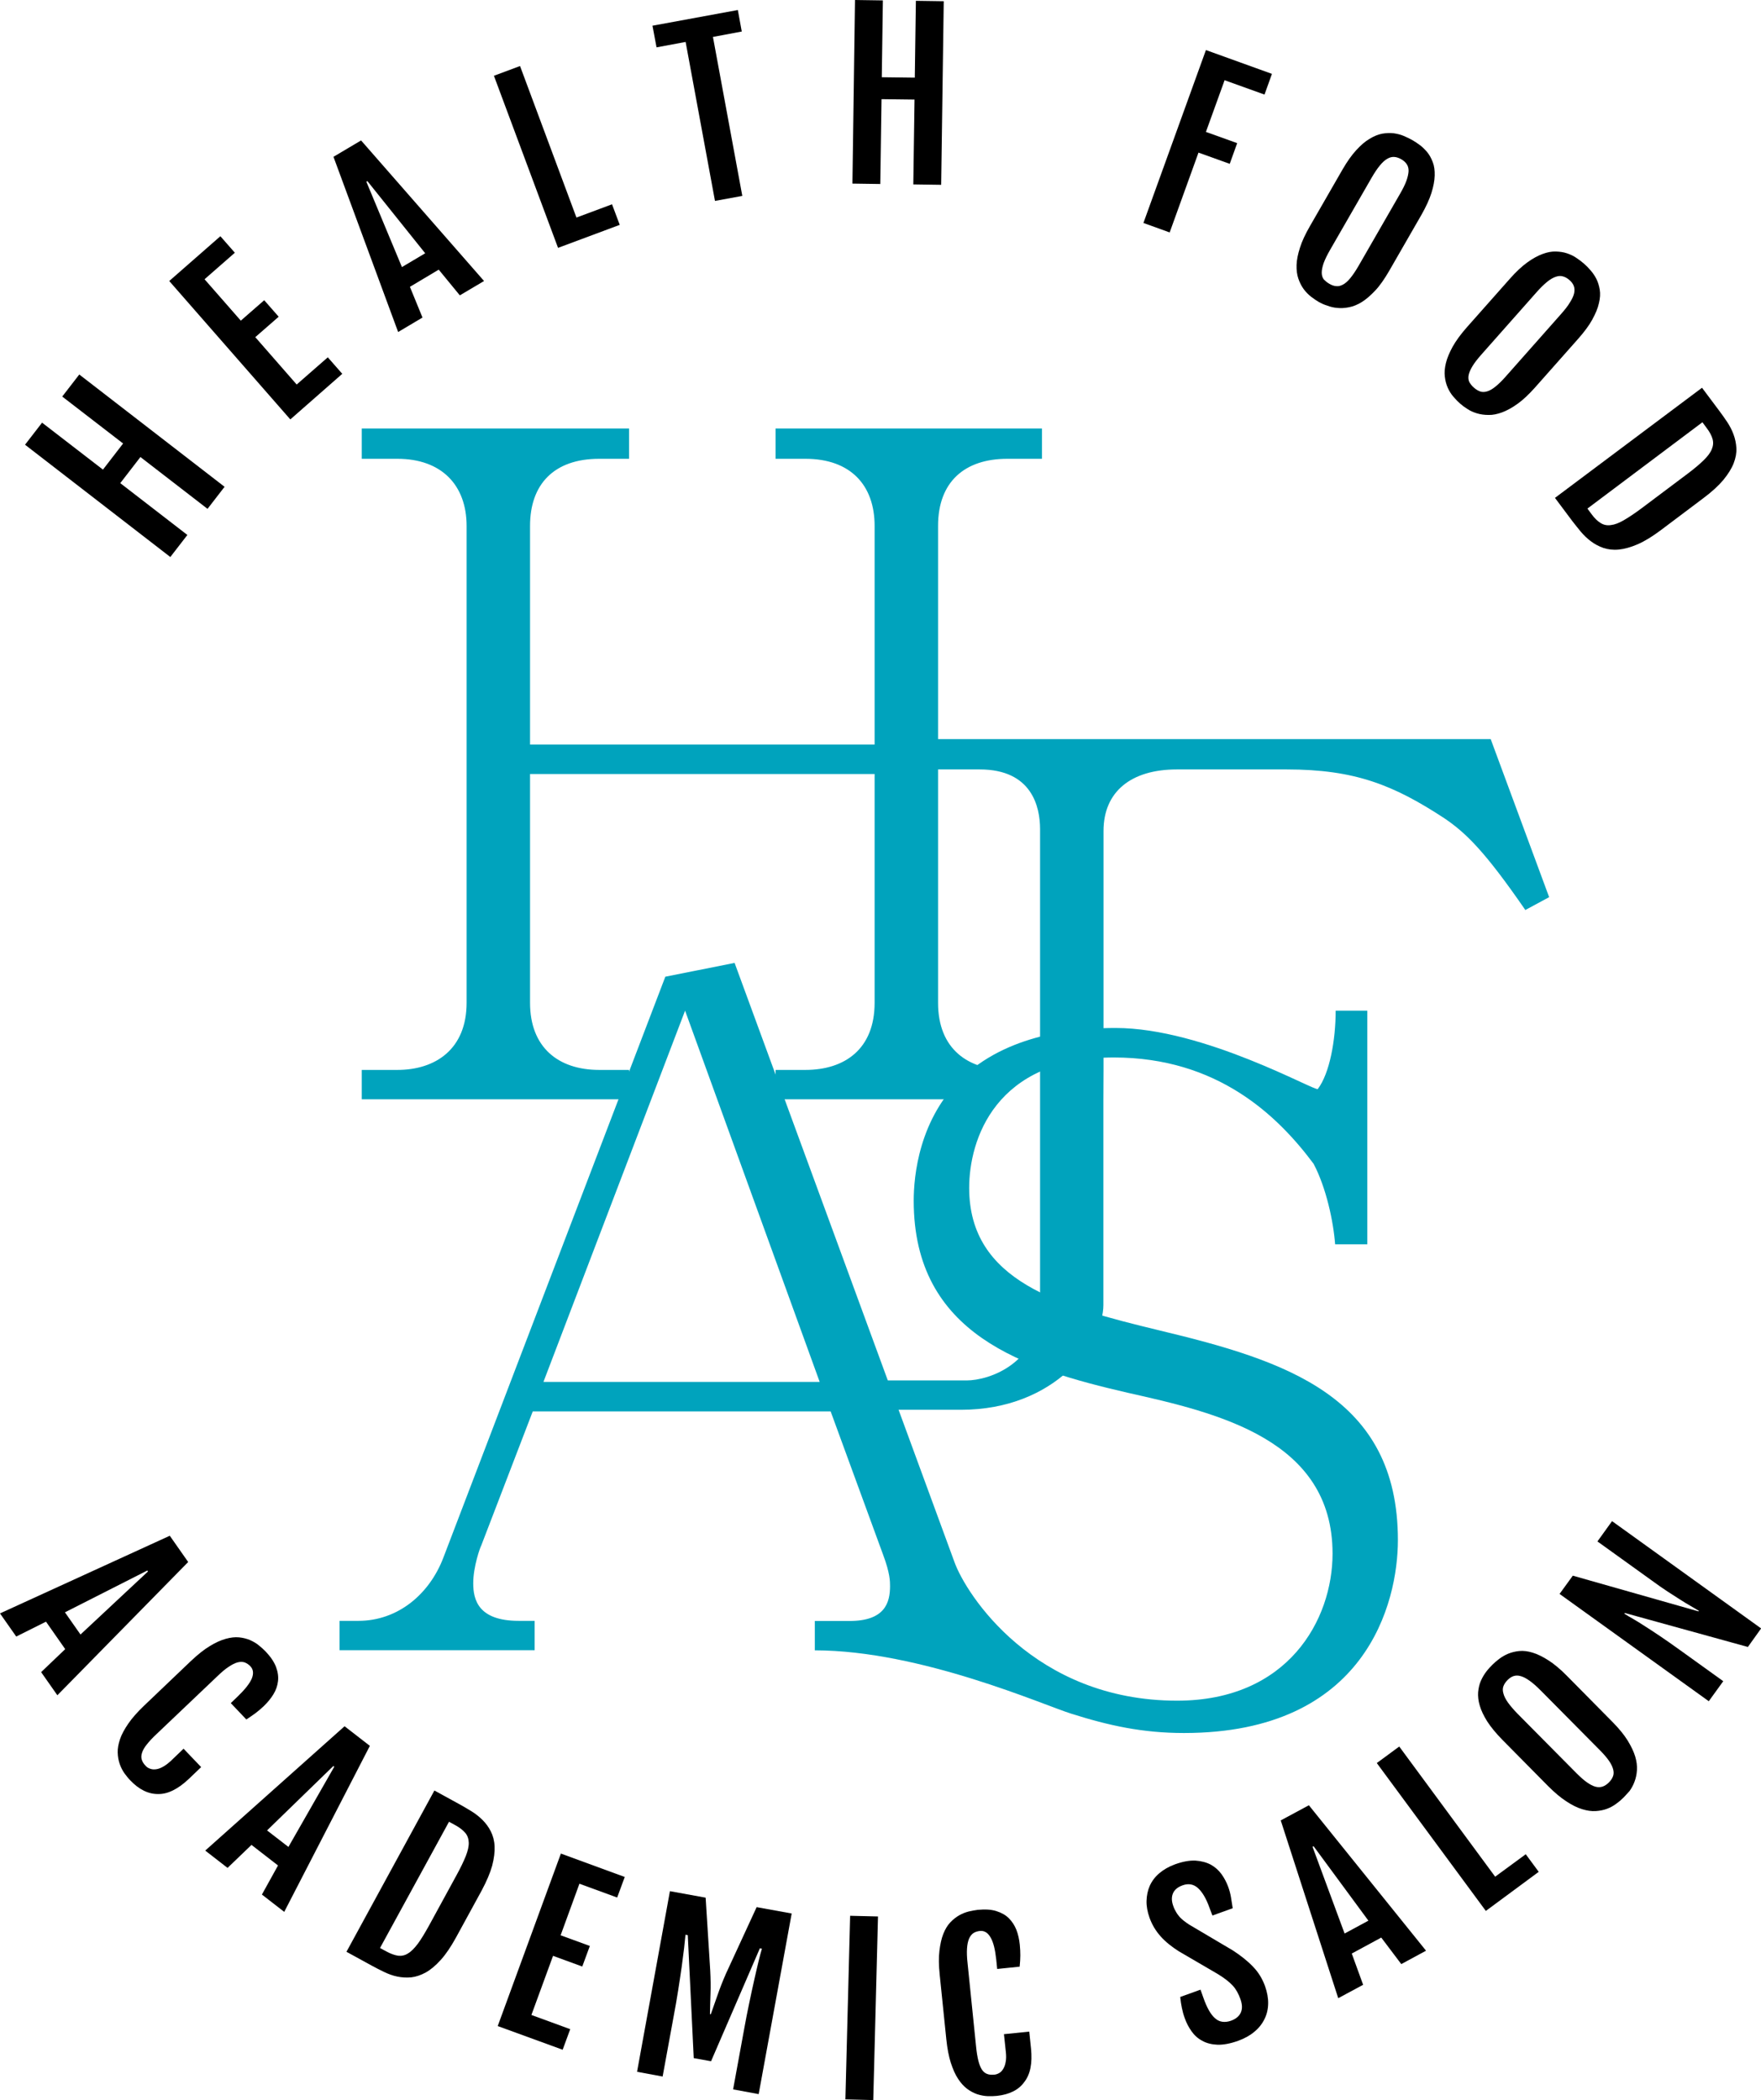 <?xml version="1.0" encoding="utf-8"?>
<!-- Generator: Adobe Illustrator 28.0.0, SVG Export Plug-In . SVG Version: 6.00 Build 0)  -->
<svg version="1.1" id="レイヤー_1" xmlns="http://www.w3.org/2000/svg" xmlns:xlink="http://www.w3.org/1999/xlink" x="0px"
	 y="0px" viewBox="0 0 130.17 155.23" style="enable-background:new 0 0 130.17 155.23;" xml:space="preserve">
<style type="text/css">
	.st0{fill:#00A3BD;}
	.st1{opacity:0.39;fill:#8DC21F;}
	.st2{opacity:0.41;fill:#8DC21F;}
	.st3{fill:#EFECD0;}
	.st4{fill:#231815;}
	.st5{fill:none;stroke:#9E9E9F;stroke-width:10.863;stroke-linecap:round;stroke-miterlimit:10;}
	.st6{fill:none;stroke:#8AC8ED;stroke-width:10.863;stroke-linecap:round;stroke-miterlimit:10;}
	.st7{fill:none;stroke:#0096D6;stroke-width:10.863;stroke-linecap:round;stroke-miterlimit:10;}
	.st8{fill:none;stroke:#767575;stroke-width:10.863;stroke-linecap:round;stroke-miterlimit:10;}
	.st9{fill:none;stroke:#FFFFFF;stroke-width:4.074;stroke-linecap:round;stroke-miterlimit:10;}
	.st10{fill:none;stroke:#FFFFFF;stroke-width:4.074;stroke-linecap:round;stroke-miterlimit:10;stroke-dasharray:16.57,27.617;}
	.st11{fill:#B4B4B5;}
	.st12{fill:none;stroke:#FFFFFF;stroke-width:2.716;stroke-linecap:round;stroke-miterlimit:10;}
	.st13{fill:#0096D6;stroke:#0096D6;stroke-width:3.071;stroke-miterlimit:10;}
	.st14{fill:#FFFFFF;}
	.st15{fill:#FFE200;stroke:#FFE200;stroke-width:3.071;stroke-miterlimit:10;}
	.st16{fill:#24803E;}
	.st17{fill:#006934;}
	.st18{fill:#DFE0E0;}
	.st19{fill:url(#SVGID_1_);}
	.st20{fill:#E2BBCC;}
	.st21{fill:#5A422F;}
	.st22{fill:#F5D3A8;}
	.st23{fill:#DCBE98;}
	.st24{fill:#C7A2C6;}
	.st25{fill:url(#SVGID_00000027584635314997051240000009782875191973139886_);}
	.st26{fill:#717071;}
	.st27{fill:#E6C69E;}
	.st28{fill:#80634A;}
	.st29{fill:none;stroke:#52462C;stroke-width:0.515;stroke-linecap:round;stroke-linejoin:round;stroke-miterlimit:10;}
	.st30{fill:none;stroke:#52462C;stroke-width:1.03;stroke-linecap:round;stroke-linejoin:round;stroke-miterlimit:10;}
	.st31{fill:none;stroke:#52462C;stroke-width:3.09;stroke-linecap:round;stroke-linejoin:round;stroke-miterlimit:10;}
	.st32{fill:none;stroke:#52462C;stroke-width:0.982;stroke-linecap:round;stroke-linejoin:round;stroke-miterlimit:10;}
	.st33{fill:#1397AB;}
</style>
<g>
	<path class="st0" d="M57.33,81.25v-2.17h2.2c2.93,0,5.12-1.56,5.12-4.96V57.21H39.18v16.91c0,3.26,2.05,4.96,5.12,4.96h2.2v2.17
		H26.74v-2.17h2.63c2.85,0,5.12-1.56,5.12-4.96V38.87c0-2.99-1.83-4.96-5.12-4.96h-2.63v-2.24H46.5v2.24h-2.2
		c-3.37,0-5.12,1.9-5.12,4.96v16.16h25.47V38.87c0-2.99-1.76-4.96-5.12-4.96h-2.2v-2.24h19.69v2.24h-2.56
		c-3.15,0-5.12,1.7-5.12,4.96v35.25c0,3.46,2.27,4.96,5.12,4.96h1.62l-3.13,2.17H57.33z"/>
	<path class="st0" d="M81.56,81.31v15.15c0,2.72-3.48,7.74-10.54,7.74c-2.88,0-7.14,0-7.14,0v-2.17h7.58c1.61,0,5.42-1.22,5.42-5.64
		V61.28c0-1.63-0.59-4.41-4.46-4.41h-3.29v-2.24h41.06l4.32,11.68l-1.76,0.95c-3-4.35-4.39-5.7-6-6.79
		c-3.73-2.44-6.59-3.6-11.64-3.6h-8.12c-3.37,0-5.42,1.63-5.42,4.55v17.65"/>
	<path class="st0" d="M85.69,98.33c-7.32-1.77-14.05-3.6-14.05-10.53c0-3.53,1.9-9.64,10.69-9.64c7.66,0,12.11,4.29,14.77,7.86
		c0.93,1.77,1.46,4.24,1.59,5.95h2.38V74.7h-2.34c0,2.17-0.44,4.63-1.32,5.79c-0.16,0.21-8.41-4.51-14.94-4.51
		c-2.49,0-7.61,0.27-11.2,3.53c-3.37,3.12-3.73,7.47-3.73,9.24c0,9.92,8.2,12.43,15.81,14.19c6.66,1.49,15.15,3.46,15.15,11.89
		c0,4.89-3.29,10.87-11.49,10.87c-10.6,0-15.62-7.9-16.46-10.25L54.3,71.17l-5.12,1.02l-16.4,42.92c-1.03,2.72-3.37,4.69-6.29,4.69
		h-1.39v2.17h14.42v-2.17h-1.17c-3,0-3.37-1.56-3.37-2.78c0-1.22,0.51-2.65,0.59-2.78l3.81-9.92H61.4l3.88,10.6
		c0.51,1.36,0.51,1.97,0.51,2.31c0,1.22-0.37,2.58-3,2.58h-2.56c0,0,0,1.31,0,2.17c7.82,0,16.97,4.07,18.95,4.68
		c2.78,0.88,5.27,1.43,8.34,1.43c13.47,0,15.81-9.64,15.81-14.26C103.33,103.22,95.06,100.57,85.69,98.33z M40.17,102.14L50.64,74.7
		l9.95,27.44H40.17z"/>
	<g>
		<g>
			<path d="M1.85,32.87l1.26-1.63l4.5,3.47l1.49-1.93l-4.5-3.47l1.26-1.63l10.74,8.3l-1.26,1.63l-4.96-3.83l-1.49,1.93l4.96,3.83
				l-1.26,1.63L1.85,32.87z"/>
			<path d="M12.51,20.77l3.78-3.31l1.07,1.22l-2.24,1.96l2.68,3.06l1.73-1.51l1.07,1.22l-1.73,1.51l3.06,3.5l2.3-2.01l1.07,1.22
				l-3.84,3.37L12.51,20.77z"/>
			<path d="M24.65,11.59l2.04-1.21l9.09,10.39l-1.79,1.06l-1.56-1.9l-2.13,1.27l0.93,2.27l-1.8,1.07L24.65,11.59z M31.43,18.72
				l-4.27-5.33l-0.08,0.04l2.63,6.31L31.43,18.72z"/>
			<path d="M36.51,5.6l1.93-0.72l4.17,11.2l2.63-0.98l0.57,1.52l-4.56,1.7L36.51,5.6z"/>
			<path d="M50.68,3.1l-2.15,0.4L48.23,1.9l6.31-1.16l0.29,1.59L52.7,2.73l2.17,11.75l-2.02,0.37L50.68,3.1z"/>
			<path d="M63.2,0l2.06,0.03l-0.08,5.68l2.44,0.03l0.08-5.68l2.06,0.03l-0.19,13.57l-2.06-0.03l0.09-6.27l-2.44-0.03l-0.09,6.27
				l-2.06-0.03L63.2,0z"/>
			<path d="M89.14,3.7l4.88,1.76l-0.55,1.53l-2.95-1.06l-1.38,3.82l2.31,0.83l-0.55,1.53l-2.31-0.83l-2.13,5.9l-1.94-0.7L89.14,3.7z
				"/>
			<path d="M97.5,22.33c-0.19-0.11-0.38-0.24-0.59-0.4c-0.2-0.16-0.39-0.35-0.55-0.57c-0.16-0.22-0.29-0.48-0.39-0.77
				c-0.1-0.29-0.14-0.63-0.13-1c0.01-0.38,0.1-0.81,0.25-1.28c0.15-0.48,0.4-1.01,0.74-1.6l2.4-4.17c0.34-0.59,0.68-1.07,1.02-1.44
				c0.34-0.37,0.66-0.65,0.99-0.84c0.32-0.2,0.63-0.32,0.93-0.38c0.3-0.05,0.58-0.06,0.85-0.03c0.27,0.04,0.52,0.1,0.75,0.2
				c0.23,0.1,0.44,0.2,0.62,0.3c0.17,0.1,0.36,0.22,0.56,0.37c0.2,0.15,0.38,0.33,0.55,0.53c0.17,0.21,0.3,0.45,0.41,0.74
				c0.11,0.28,0.15,0.61,0.14,0.99c-0.01,0.38-0.09,0.8-0.24,1.28c-0.15,0.48-0.4,1.02-0.74,1.62l-2.4,4.17
				c-0.34,0.58-0.67,1.06-1.01,1.42c-0.34,0.36-0.67,0.65-0.99,0.85c-0.32,0.2-0.64,0.33-0.95,0.39c-0.31,0.06-0.59,0.08-0.86,0.05
				c-0.27-0.02-0.52-0.08-0.75-0.17C97.87,22.52,97.67,22.42,97.5,22.33z M98.27,20.98c0.17,0.1,0.34,0.16,0.51,0.17
				c0.17,0.02,0.33-0.03,0.5-0.12s0.35-0.25,0.53-0.47c0.18-0.22,0.38-0.51,0.59-0.87l3.08-5.35c0.22-0.38,0.38-0.7,0.48-0.98
				c0.1-0.28,0.15-0.52,0.16-0.72c0-0.2-0.04-0.37-0.14-0.51c-0.09-0.14-0.23-0.26-0.4-0.36c-0.18-0.1-0.35-0.16-0.52-0.17
				c-0.17-0.01-0.34,0.03-0.52,0.14c-0.18,0.1-0.36,0.27-0.55,0.5c-0.19,0.23-0.39,0.53-0.61,0.91l-3.08,5.35
				c-0.21,0.37-0.36,0.68-0.46,0.95c-0.09,0.27-0.14,0.5-0.14,0.7c0,0.2,0.05,0.36,0.15,0.5C97.96,20.76,98.09,20.88,98.27,20.98z"
				/>
			<path d="M107.94,29.84c-0.16-0.14-0.33-0.31-0.5-0.51c-0.17-0.19-0.31-0.42-0.42-0.66c-0.11-0.25-0.19-0.53-0.22-0.83
				c-0.04-0.31-0.01-0.64,0.08-1.01c0.09-0.37,0.26-0.77,0.5-1.21c0.25-0.44,0.59-0.91,1.04-1.42l3.19-3.6
				c0.45-0.51,0.88-0.91,1.28-1.2c0.4-0.29,0.78-0.5,1.14-0.63c0.35-0.13,0.68-0.19,0.98-0.18c0.3,0.01,0.58,0.05,0.84,0.14
				c0.26,0.09,0.49,0.2,0.7,0.35c0.21,0.14,0.39,0.28,0.55,0.42c0.15,0.13,0.31,0.29,0.47,0.48c0.17,0.19,0.31,0.4,0.43,0.63
				c0.12,0.24,0.2,0.5,0.25,0.8c0.05,0.3,0.03,0.63-0.06,1c-0.08,0.37-0.25,0.77-0.49,1.21c-0.24,0.44-0.6,0.92-1.06,1.44l-3.19,3.6
				c-0.45,0.5-0.87,0.9-1.28,1.19c-0.4,0.29-0.79,0.5-1.14,0.63c-0.36,0.13-0.69,0.2-1,0.19c-0.31,0-0.6-0.04-0.86-0.12
				c-0.26-0.08-0.49-0.18-0.7-0.32C108.26,30.1,108.09,29.97,107.94,29.84z M108.97,28.67c0.15,0.13,0.31,0.22,0.46,0.27
				c0.16,0.05,0.33,0.04,0.52-0.02c0.19-0.06,0.39-0.18,0.61-0.36c0.22-0.18,0.47-0.42,0.75-0.74l4.09-4.62
				c0.29-0.33,0.51-0.61,0.66-0.87c0.16-0.25,0.26-0.48,0.3-0.67c0.04-0.2,0.03-0.37-0.03-0.53c-0.06-0.16-0.17-0.3-0.32-0.43
				c-0.16-0.14-0.32-0.23-0.48-0.27c-0.16-0.05-0.34-0.04-0.54,0.03s-0.41,0.19-0.64,0.38s-0.49,0.44-0.78,0.77l-4.09,4.62
				c-0.28,0.32-0.5,0.6-0.64,0.84c-0.15,0.24-0.24,0.46-0.28,0.65c-0.04,0.19-0.02,0.37,0.05,0.52
				C108.7,28.39,108.81,28.54,108.97,28.67z"/>
			<path d="M125.81,28.66l1.28,1.71c0.19,0.26,0.39,0.53,0.58,0.82c0.19,0.29,0.35,0.59,0.47,0.92c0.12,0.32,0.19,0.66,0.21,1.01
				c0.02,0.35-0.05,0.73-0.2,1.12c-0.15,0.39-0.41,0.8-0.76,1.23c-0.36,0.43-0.85,0.88-1.48,1.35l-3.15,2.37
				c-0.63,0.47-1.2,0.82-1.71,1.04c-0.51,0.22-0.98,0.35-1.4,0.39c-0.42,0.04-0.79-0.01-1.13-0.12c-0.34-0.12-0.64-0.28-0.92-0.49
				c-0.28-0.21-0.52-0.44-0.75-0.71c-0.22-0.27-0.43-0.53-0.63-0.79l-1.28-1.71L125.81,28.66z M117.65,38.01
				c0.22,0.3,0.44,0.51,0.67,0.65c0.22,0.14,0.47,0.19,0.75,0.15c0.28-0.03,0.6-0.15,0.96-0.36c0.36-0.21,0.8-0.5,1.31-0.88
				l3.37-2.53c0.51-0.38,0.91-0.72,1.21-1.01c0.3-0.29,0.51-0.57,0.61-0.82c0.11-0.26,0.13-0.51,0.06-0.76
				c-0.07-0.25-0.21-0.52-0.44-0.82l-0.31-0.42l-8.5,6.38L117.65,38.01z"/>
		</g>
	</g>
	<g>
		<g>
			<path d="M12.55,113.51l1.36,1.94l-9.67,9.85l-1.2-1.71l1.78-1.7l-1.42-2.03l-2.2,1.1L0,119.25L12.55,113.51z M5.95,120.81
				l4.99-4.66l-0.05-0.07l-6.09,3.09L5.95,120.81z"/>
			<path d="M9.64,131.6c-0.15-0.15-0.29-0.33-0.44-0.53c-0.14-0.2-0.26-0.43-0.35-0.69c-0.09-0.26-0.14-0.53-0.15-0.84
				c-0.01-0.3,0.05-0.63,0.17-0.99c0.12-0.36,0.33-0.74,0.61-1.15c0.28-0.41,0.67-0.85,1.16-1.32l3.48-3.32
				c0.5-0.47,0.96-0.84,1.38-1.09c0.42-0.26,0.82-0.44,1.18-0.54c0.36-0.1,0.69-0.14,0.99-0.11c0.3,0.03,0.57,0.1,0.81,0.2
				c0.24,0.11,0.46,0.23,0.65,0.39c0.19,0.15,0.35,0.3,0.5,0.45c0.37,0.39,0.63,0.77,0.77,1.14c0.14,0.37,0.19,0.72,0.15,1.06
				c-0.04,0.34-0.15,0.66-0.34,0.97c-0.19,0.31-0.43,0.6-0.71,0.87c-0.21,0.2-0.42,0.38-0.61,0.52c-0.2,0.15-0.43,0.3-0.68,0.47
				l-1.15-1.21l0.5-0.48c0.54-0.52,0.89-0.96,1.05-1.33c0.15-0.37,0.12-0.68-0.1-0.91c-0.13-0.14-0.27-0.23-0.43-0.29
				c-0.15-0.05-0.33-0.05-0.52,0c-0.19,0.05-0.41,0.16-0.66,0.33c-0.25,0.16-0.53,0.4-0.84,0.7l-4.49,4.27
				c-0.31,0.29-0.55,0.55-0.72,0.77c-0.18,0.22-0.29,0.42-0.35,0.61c-0.06,0.18-0.07,0.35-0.02,0.51c0.05,0.16,0.14,0.31,0.29,0.46
				c0.09,0.1,0.2,0.17,0.33,0.21c0.13,0.05,0.27,0.06,0.43,0.04c0.16-0.02,0.33-0.08,0.51-0.18c0.18-0.1,0.37-0.24,0.57-0.42
				l0.96-0.92l1.3,1.36l-0.91,0.87c-0.79,0.75-1.55,1.13-2.26,1.12C10.97,132.61,10.28,132.27,9.64,131.6z"/>
			<path d="M25.47,127.59l1.87,1.45l-6.33,12.27l-1.65-1.28l1.19-2.15l-1.96-1.52l-1.77,1.7l-1.65-1.28L25.47,127.59z M21.32,136.51
				l3.39-5.93l-0.07-0.05l-4.9,4.76L21.32,136.51z"/>
			<path d="M32.11,132.34l1.88,1.03c0.28,0.16,0.57,0.32,0.87,0.51c0.29,0.18,0.57,0.4,0.81,0.64c0.24,0.24,0.45,0.52,0.61,0.84
				c0.16,0.32,0.26,0.68,0.28,1.1c0.02,0.42-0.04,0.9-0.18,1.44c-0.15,0.54-0.41,1.15-0.78,1.84l-1.89,3.46
				c-0.38,0.69-0.75,1.24-1.13,1.66c-0.38,0.42-0.75,0.73-1.11,0.93c-0.37,0.2-0.72,0.32-1.08,0.36c-0.35,0.03-0.7,0.01-1.03-0.06
				c-0.34-0.07-0.66-0.19-0.97-0.34c-0.31-0.15-0.61-0.3-0.9-0.46l-1.88-1.03L32.11,132.34z M28.55,144.23
				c0.33,0.18,0.62,0.28,0.87,0.32c0.26,0.03,0.51-0.02,0.74-0.17c0.24-0.14,0.48-0.39,0.73-0.72c0.25-0.34,0.52-0.79,0.83-1.35
				l2.02-3.7c0.31-0.56,0.53-1.03,0.69-1.42c0.15-0.39,0.23-0.72,0.22-1c-0.01-0.28-0.09-0.52-0.26-0.72s-0.41-0.39-0.74-0.57
				l-0.46-0.25l-5.1,9.33L28.55,144.23z"/>
			<path d="M41.46,137l4.72,1.73l-0.56,1.52l-2.79-1.02l-1.39,3.81l2.16,0.79l-0.56,1.52l-2.16-0.79l-1.6,4.37l2.87,1.05l-0.56,1.52
				l-4.8-1.75L41.46,137z"/>
			<path d="M49.52,139.78l2.64,0.48l0.34,5.4c0.03,0.6,0.04,1.16,0.02,1.7c-0.02,0.53-0.03,1.04-0.04,1.51l0.06,0.01
				c0.16-0.45,0.32-0.92,0.5-1.42c0.17-0.5,0.38-1.03,0.62-1.58l2.27-4.92l2.59,0.47l-2.44,13.35l-1.89-0.35l0.81-4.42
				c0.12-0.68,0.25-1.33,0.38-1.95c0.13-0.62,0.25-1.19,0.37-1.71c0.12-0.52,0.22-0.98,0.32-1.38c0.1-0.4,0.18-0.71,0.25-0.94
				l-0.15-0.03l-3.61,8.35l-1.28-0.23l-0.44-9.09L50.67,143c-0.02,0.24-0.06,0.56-0.1,0.97c-0.05,0.41-0.11,0.87-0.18,1.4
				c-0.08,0.53-0.16,1.11-0.26,1.73c-0.1,0.63-0.21,1.28-0.34,1.96l-0.81,4.42l-1.89-0.35L49.52,139.78z"/>
			<path d="M62.84,141.6l2.06,0.05l-0.35,13.57l-2.06-0.05L62.84,141.6z"/>
			<path d="M73.69,154.91c-0.21,0.02-0.44,0.03-0.69,0.02c-0.25-0.01-0.5-0.06-0.76-0.14c-0.26-0.09-0.51-0.22-0.75-0.4
				c-0.24-0.18-0.47-0.43-0.67-0.74c-0.21-0.31-0.38-0.71-0.54-1.19c-0.15-0.48-0.26-1.05-0.33-1.73l-0.49-4.78
				c-0.07-0.68-0.08-1.27-0.02-1.76c0.06-0.49,0.15-0.91,0.29-1.26c0.14-0.35,0.31-0.63,0.52-0.85s0.43-0.39,0.66-0.52
				c0.23-0.13,0.47-0.22,0.7-0.28c0.24-0.06,0.46-0.09,0.66-0.12c0.54-0.05,0.99-0.03,1.37,0.09s0.69,0.29,0.93,0.53
				c0.24,0.24,0.43,0.53,0.56,0.86c0.13,0.34,0.21,0.7,0.25,1.09c0.03,0.29,0.04,0.56,0.04,0.81c0,0.25-0.02,0.52-0.05,0.82
				l-1.66,0.17l-0.07-0.69c-0.08-0.74-0.21-1.29-0.42-1.64c-0.2-0.35-0.46-0.51-0.78-0.48c-0.19,0.02-0.35,0.07-0.49,0.16
				c-0.13,0.09-0.24,0.23-0.32,0.41c-0.08,0.19-0.13,0.43-0.15,0.72c-0.02,0.29-0.01,0.66,0.04,1.09l0.63,6.17
				c0.04,0.42,0.1,0.77,0.17,1.05c0.07,0.28,0.16,0.49,0.26,0.65c0.11,0.16,0.24,0.27,0.39,0.32c0.15,0.06,0.33,0.07,0.54,0.05
				c0.13-0.01,0.25-0.06,0.37-0.13c0.12-0.07,0.21-0.18,0.29-0.32c0.08-0.14,0.14-0.31,0.17-0.51c0.04-0.2,0.04-0.44,0.01-0.71
				l-0.14-1.32l1.87-0.19l0.13,1.25c0.11,1.09-0.05,1.91-0.5,2.48C75.3,154.47,74.61,154.81,73.69,154.91z"/>
			<path d="M87.58,149.18c-0.1-0.27-0.17-0.53-0.22-0.78c-0.05-0.24-0.09-0.51-0.12-0.8l1.5-0.54l0.22,0.62
				c0.12,0.34,0.25,0.64,0.39,0.89c0.14,0.25,0.29,0.45,0.45,0.59c0.16,0.15,0.34,0.24,0.54,0.27c0.2,0.03,0.41,0.01,0.64-0.07
				c0.37-0.13,0.61-0.33,0.74-0.61c0.12-0.27,0.11-0.6-0.03-0.99c-0.07-0.2-0.15-0.38-0.24-0.54c-0.09-0.16-0.19-0.31-0.32-0.45
				c-0.13-0.14-0.28-0.28-0.46-0.42c-0.18-0.14-0.4-0.29-0.66-0.45l-2.88-1.68c-0.52-0.33-0.97-0.69-1.33-1.09
				c-0.36-0.4-0.64-0.86-0.83-1.39c-0.15-0.42-0.23-0.84-0.22-1.24c0.01-0.4,0.09-0.78,0.24-1.12c0.16-0.35,0.39-0.66,0.71-0.93
				c0.32-0.27,0.7-0.49,1.17-0.66c0.56-0.2,1.06-0.29,1.5-0.27c0.43,0.03,0.81,0.13,1.13,0.3c0.32,0.18,0.58,0.41,0.79,0.7
				c0.21,0.29,0.37,0.6,0.49,0.92c0.1,0.27,0.17,0.54,0.21,0.78c0.04,0.25,0.08,0.52,0.13,0.82l-1.5,0.54L89.4,141
				c-0.24-0.68-0.53-1.16-0.85-1.45c-0.32-0.29-0.71-0.36-1.14-0.2c-0.36,0.13-0.6,0.33-0.71,0.6s-0.1,0.57,0.02,0.91
				c0.06,0.18,0.14,0.34,0.22,0.47c0.08,0.14,0.17,0.25,0.26,0.36c0.1,0.1,0.2,0.2,0.32,0.29c0.12,0.09,0.24,0.18,0.38,0.27
				l3.23,1.91c0.6,0.39,1.1,0.79,1.49,1.2c0.4,0.41,0.69,0.89,0.89,1.44c0.16,0.45,0.24,0.89,0.23,1.3c-0.01,0.42-0.1,0.8-0.28,1.15
				c-0.17,0.35-0.42,0.66-0.75,0.93c-0.32,0.27-0.72,0.49-1.19,0.66c-0.58,0.21-1.09,0.3-1.52,0.29c-0.44-0.02-0.81-0.11-1.13-0.29
				c-0.32-0.17-0.58-0.4-0.79-0.7C87.86,149.83,87.7,149.52,87.58,149.18z"/>
			<path d="M94.67,134.55l2.08-1.12l8.66,10.75l-1.83,0.99l-1.48-1.96l-2.18,1.18l0.84,2.31l-1.84,0.99L94.67,134.55z
				 M101.15,141.96l-4.05-5.5l-0.08,0.04l2.37,6.41L101.15,141.96z"/>
			<path d="M101.77,130.31l1.66-1.22l7.09,9.62l2.26-1.66l0.96,1.3l-3.91,2.89L101.77,130.31z"/>
			<path d="M120.02,132.85c-0.15,0.15-0.33,0.31-0.54,0.46c-0.21,0.16-0.43,0.28-0.69,0.38c-0.26,0.1-0.54,0.15-0.84,0.17
				c-0.31,0.02-0.64-0.03-1-0.14c-0.36-0.11-0.75-0.3-1.17-0.58c-0.42-0.27-0.87-0.65-1.35-1.13l-3.38-3.42
				c-0.48-0.49-0.85-0.94-1.12-1.36c-0.26-0.42-0.45-0.81-0.55-1.17c-0.11-0.36-0.14-0.69-0.12-0.99c0.03-0.3,0.09-0.58,0.2-0.83
				s0.24-0.47,0.39-0.67c0.15-0.2,0.31-0.37,0.46-0.52c0.14-0.14,0.31-0.29,0.51-0.44c0.2-0.15,0.42-0.28,0.66-0.38
				c0.24-0.1,0.52-0.17,0.82-0.2c0.3-0.03,0.63,0.01,0.99,0.12c0.36,0.11,0.75,0.3,1.17,0.57c0.42,0.27,0.88,0.65,1.37,1.15
				l3.38,3.42c0.47,0.48,0.84,0.93,1.1,1.35c0.26,0.42,0.45,0.82,0.56,1.18c0.11,0.37,0.15,0.7,0.13,1.02
				c-0.02,0.31-0.08,0.59-0.18,0.85c-0.09,0.25-0.22,0.48-0.36,0.68C120.3,132.54,120.16,132.71,120.02,132.85z M118.93,131.74
				c0.14-0.14,0.24-0.29,0.3-0.45c0.06-0.16,0.06-0.33,0.01-0.52c-0.05-0.19-0.15-0.4-0.31-0.63c-0.16-0.23-0.39-0.5-0.69-0.8
				l-4.35-4.39c-0.31-0.31-0.58-0.55-0.82-0.72c-0.24-0.17-0.46-0.29-0.65-0.34c-0.19-0.06-0.37-0.06-0.53-0.01
				c-0.16,0.05-0.31,0.15-0.45,0.29c-0.15,0.15-0.25,0.3-0.31,0.46c-0.06,0.16-0.06,0.34,0,0.54c0.05,0.2,0.16,0.42,0.33,0.66
				c0.17,0.24,0.41,0.52,0.71,0.83l4.35,4.39c0.3,0.3,0.56,0.53,0.79,0.69c0.23,0.16,0.44,0.27,0.63,0.32
				c0.19,0.05,0.37,0.04,0.52-0.01C118.63,131.99,118.78,131.89,118.93,131.74z"/>
			<path d="M115.28,117.81l0.98-1.35l9.29,2.64l0.03-0.04c-0.18-0.11-0.38-0.23-0.61-0.36c-0.23-0.13-0.48-0.28-0.76-0.46
				c-0.28-0.18-0.6-0.38-0.95-0.61c-0.35-0.23-0.74-0.5-1.16-0.81l-4.02-2.89l1.08-1.5l11.02,7.93l-0.98,1.37l-9.09-2.51l-0.04,0.05
				c0.2,0.13,0.42,0.26,0.67,0.4c0.24,0.14,0.52,0.31,0.84,0.52c0.32,0.2,0.68,0.44,1.1,0.72c0.42,0.28,0.9,0.62,1.46,1.02
				l3.24,2.33l-1.07,1.48L115.28,117.81z"/>
		</g>
	</g>
</g>
</svg>
